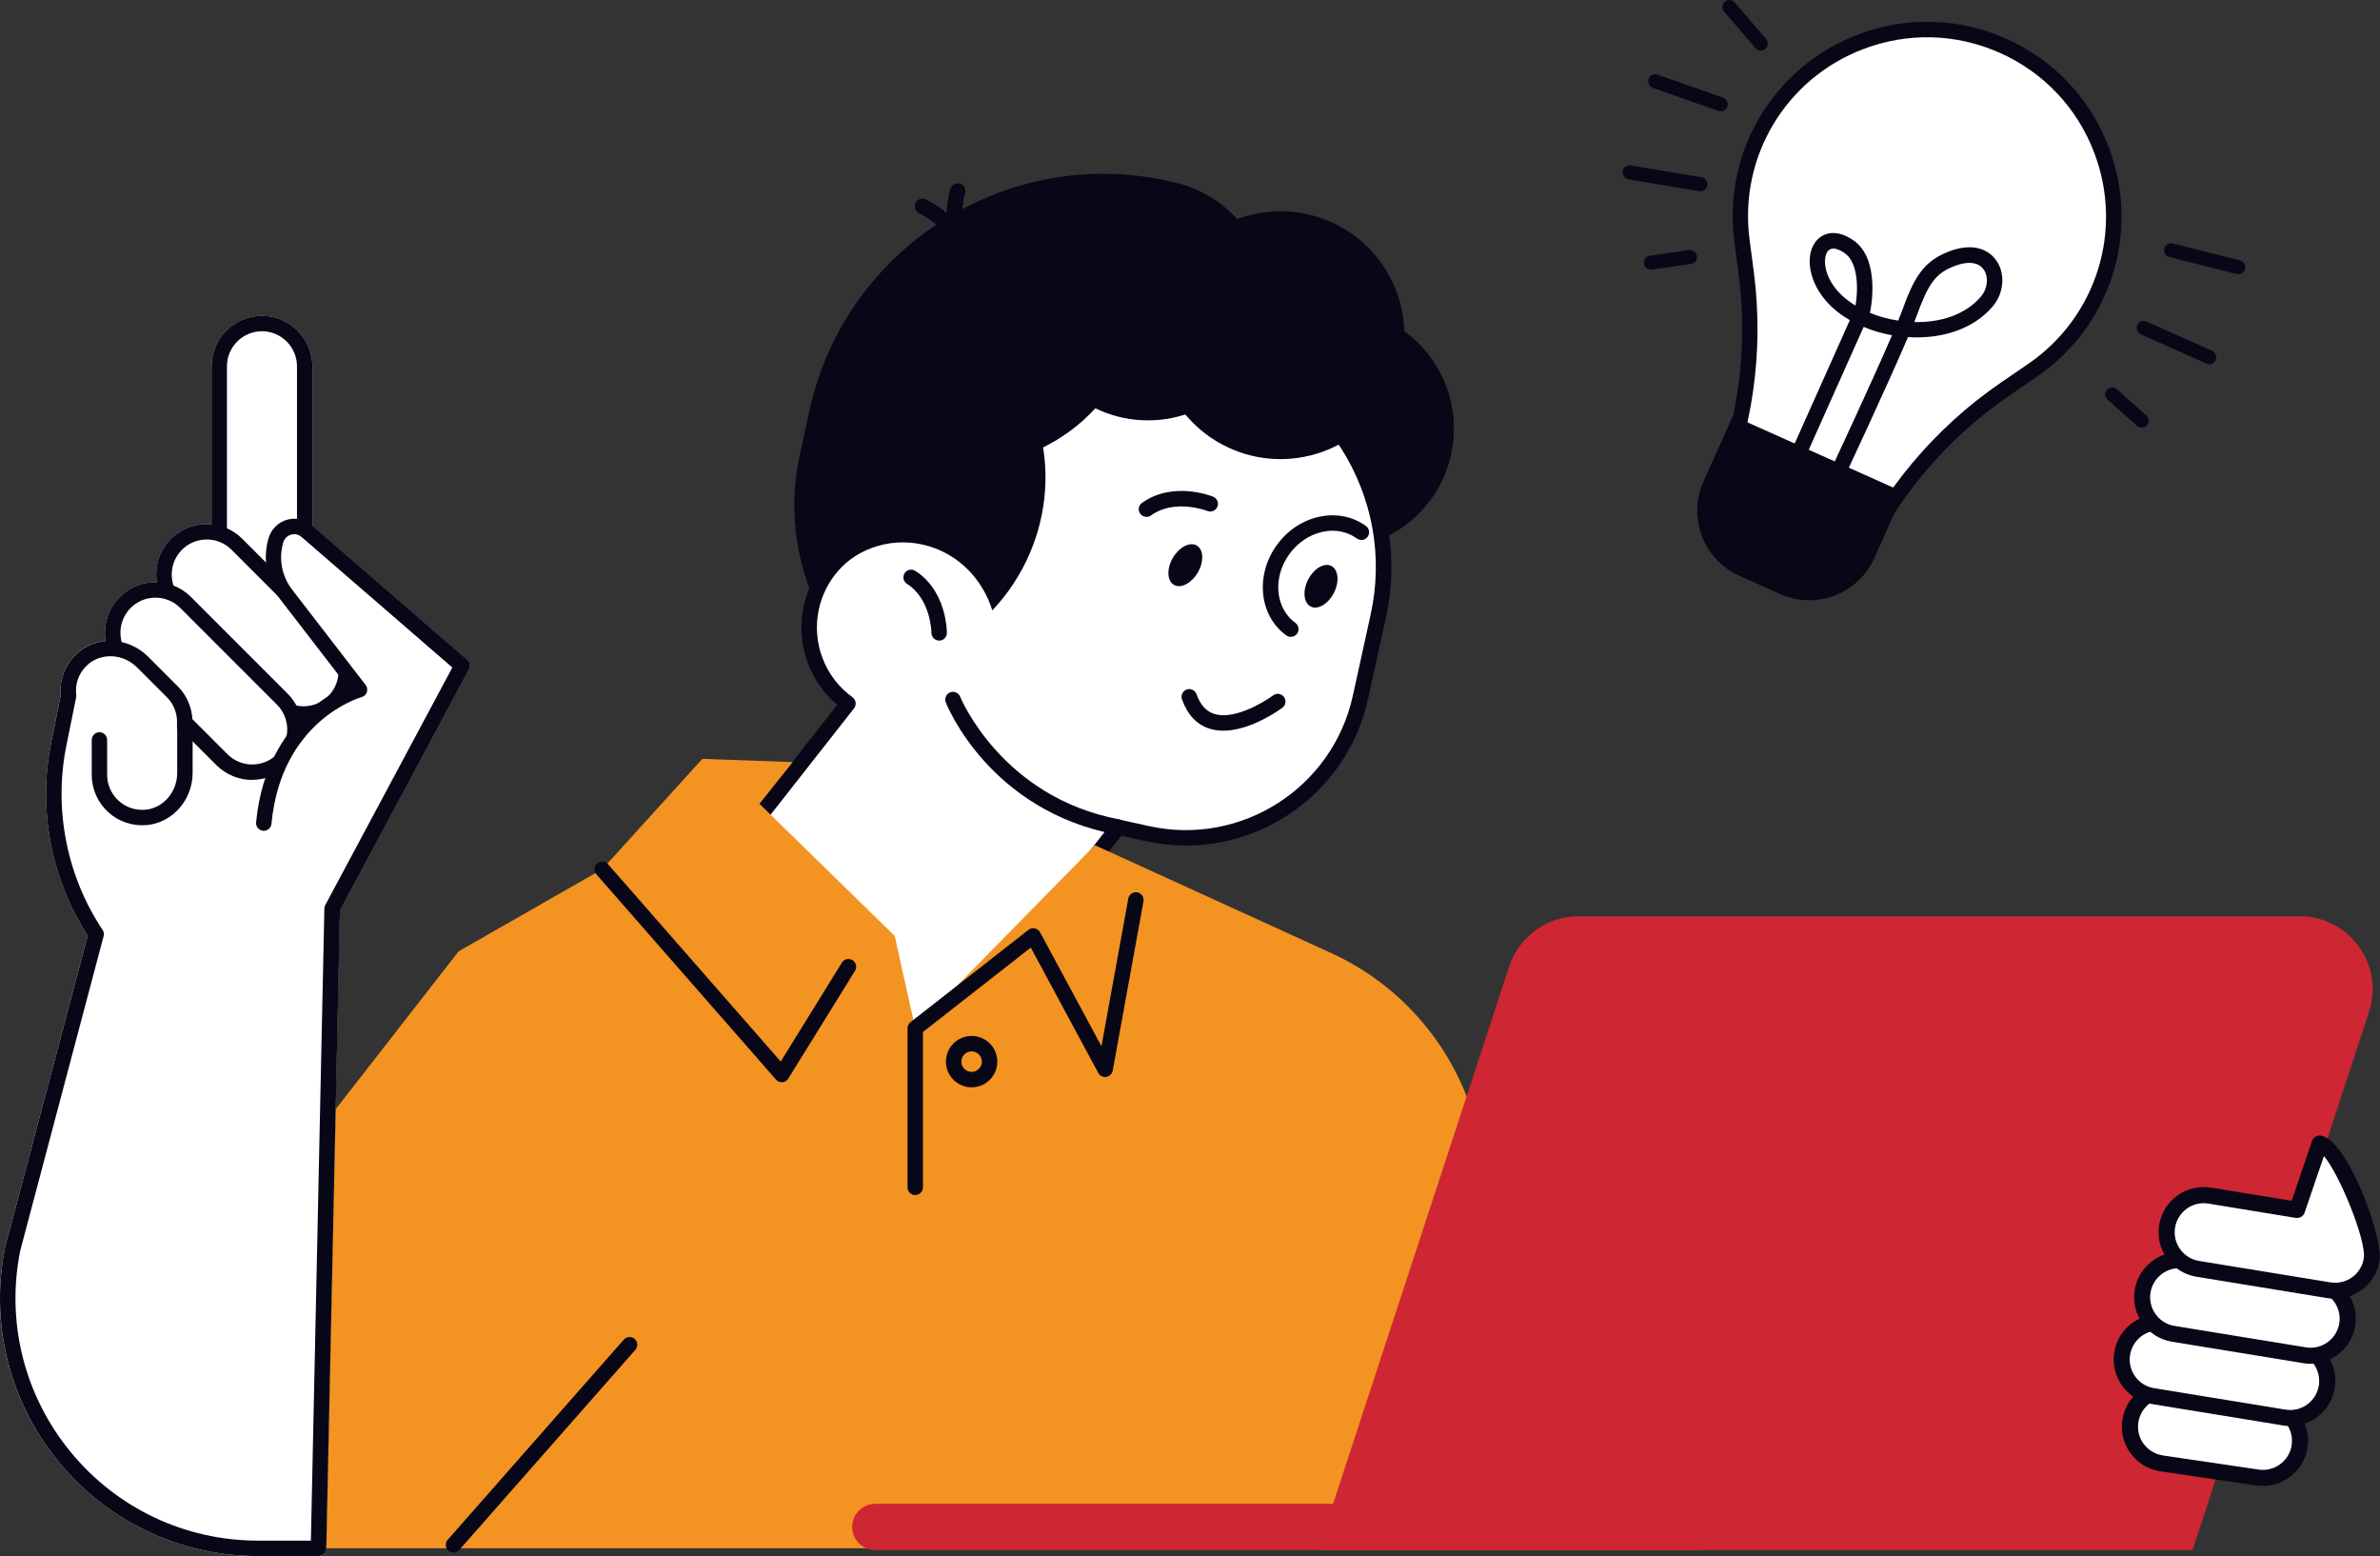 <svg xmlns="http://www.w3.org/2000/svg" id="Capa_2" data-name="Capa 2" viewBox="0 0 308.54 201.67"><rect x="0" y="0" width="308.54" height="201.67" fill="#333333" stroke="none"/><defs><style> .cls-1 { fill: #fff; } .cls-2 { fill: #f39322; } .cls-3 { fill: #cf2633; } .cls-4 { fill: #080717; } </style></defs><g id="_Layer_" data-name="&amp;lt;Layer&amp;gt;"><g><g><g><path class="cls-1" d="m241.19,5.43h0c-10.45,3.99-16.81,14.64-15.36,25.73l.55,4.18c1.34,10.26-.19,20.7-4.41,30.15l-.35.77,18.51,8.28.35-.77c4.23-9.45,10.98-17.54,19.53-23.39l3.48-2.38c9.24-6.32,12.94-18.15,8.94-28.6h0c-4.77-12.48-18.75-18.74-31.23-13.97Z"></path><path class="cls-4" d="m240.13,75.54c-.14,0-.28-.03-.41-.09l-18.51-8.28c-.5-.23-.73-.82-.5-1.32l.35-.77c4.15-9.28,5.65-19.52,4.33-29.61l-.55-4.18c-1.52-11.6,5.06-22.62,15.99-26.8h0c6.29-2.4,13.13-2.21,19.28.54,6.14,2.75,10.85,7.72,13.25,14.01,4.18,10.93.35,23.18-9.31,29.79l-3.48,2.38c-8.4,5.74-15.03,13.68-19.18,22.97l-.35.77c-.11.24-.31.43-.56.53-.12.04-.24.07-.36.07Zm-17.19-9.78l16.68,7.46c4.31-9.56,11.16-17.74,19.81-23.66l3.48-2.38c8.89-6.08,12.42-17.36,8.57-27.42-2.21-5.79-6.54-10.37-12.2-12.9-5.66-2.53-11.96-2.7-17.75-.49h0c-10.06,3.84-16.12,13.99-14.72,24.67l.55,4.18c1.36,10.4-.17,20.96-4.43,30.54Z"></path></g><path class="cls-4" d="m219.8,58.06h24.25v9.35c0,5.09-4.13,9.23-9.23,9.23h-5.8c-5.09,0-9.23-4.13-9.23-9.23v-9.35h0Z" transform="translate(47.7 -88.82) rotate(24.09)"></path><path class="cls-4" d="m238.27,62.28c-.14,0-.29-.03-.42-.09-.5-.23-.72-.83-.48-1.33.06-.14,5.25-11.24,7.91-17.41-1.28-.23-2.52-.59-3.68-1.08l-7.46,16.69c-.23.5-.82.73-1.32.5-.5-.23-.73-.82-.5-1.32l7.49-16.75c-.62-.36-1.2-.75-1.74-1.19-3.49-2.83-4.23-6.89-2.74-8.92.85-1.15,2.58-1.83,4.89-.27,3.65,2.46,2.28,9.06,2.22,9.34,0,.03-.02.06-.03.09,1.15.48,2.4.82,3.67,1.01.22-.53.39-.98.52-1.33,1.43-3.98,2.61-6.09,5.43-7.37,4.08-1.84,6.03-.07,6.67.77,1.28,1.67,1.15,4.25-.3,6.01-2.58,3.12-6.84,4.33-11.05,4.06-2.57,6.03-7.9,17.43-8.17,18-.17.36-.53.58-.91.58Zm9.89-20.54c3.41.08,6.71-.96,8.69-3.36.86-1.04.97-2.59.26-3.52-.75-.99-2.31-1.05-4.26-.16-2,.9-2.94,2.24-4.37,6.22-.08.23-.19.51-.32.83Zm-10.49-9.52c-.28,0-.54.1-.74.36-.7.95-.51,3.83,2.39,6.17.38.31.8.6,1.23.86.3-1.79.48-5.54-1.46-6.84-.37-.25-.93-.56-1.43-.56Z"></path><path class="cls-4" d="m286.41,47.21c-.12,0-.25-.03-.37-.08l-8.5-3.8c-.46-.21-.66-.74-.46-1.2.2-.46.74-.66,1.2-.46l8.5,3.8c.46.21.66.74.46,1.2-.15.34-.48.54-.83.54Z"></path><path class="cls-4" d="m290.18,35.54c-.07,0-.15,0-.22-.03l-8.73-2.2c-.49-.12-.78-.62-.66-1.1.12-.49.62-.78,1.1-.66l8.73,2.2c.49.12.78.62.66,1.1-.1.41-.47.69-.88.69Z"></path><path class="cls-4" d="m277.64,55.43c-.22,0-.43-.08-.6-.23l-3.82-3.41c-.38-.33-.41-.91-.07-1.28.33-.38.91-.41,1.28-.07l3.82,3.41c.38.33.41.91.07,1.28-.18.2-.43.3-.68.3Z"></path><path class="cls-4" d="m220.44,24.78s-.1,0-.15-.01l-9.18-1.53c-.5-.08-.83-.55-.75-1.05.08-.5.55-.84,1.05-.75l9.18,1.53c.5.08.83.55.75,1.05-.07.44-.46.76-.9.76Z"></path><path class="cls-4" d="m223.07,14.43c-.1,0-.2-.02-.3-.05l-8.49-2.99c-.47-.17-.72-.69-.56-1.16.17-.47.69-.72,1.16-.56l8.49,2.99c.47.17.72.69.56,1.16-.13.37-.48.61-.86.61Z"></path><path class="cls-4" d="m214.02,34.95c-.45,0-.83-.33-.9-.78-.07-.5.27-.96.77-1.03l5.07-.73c.49-.07.96.27,1.03.77.07.5-.27.96-.77,1.03l-5.07.73s-.09,0-.13,0Z"></path><path class="cls-4" d="m228.27,6.56c-.26,0-.51-.11-.69-.32l-4.07-4.74c-.33-.38-.28-.95.1-1.28.38-.33.95-.29,1.28.1l4.07,4.74c.33.38.28.96-.1,1.28-.17.15-.38.22-.59.22Z"></path></g><g><path class="cls-4" d="m141.94,99.1l-14.53-3.19c-16.71-3.67-27.37-20.34-23.71-37.04l1.26-5.76c4.59-20.92,25.46-34.28,46.38-29.68l.33,6.11c13.11,2.88,21.49,15.96,18.61,29.07l-5.71,26.01c-2.24,10.21-12.42,16.72-22.63,14.48Z"></path><path class="cls-4" d="m188.12,58.9c-1.85,8.42-10.18,13.75-18.6,11.9s-13.75-10.18-11.9-18.6c1.85-8.42,10.18-13.75,18.6-11.9,8.42,1.85,13.75,10.18,11.9,18.6Z"></path><polygon class="cls-4" points="123.88 99.22 139.96 113.61 161.14 86.63 156.93 80.05 145.48 71.06 123.88 99.22"></polygon><g><path class="cls-1" d="m155.98,44.39l-22.58-4.96c-7.72-1.7-15.43,3.24-17.13,10.96l-2.45,11.15c-.61,2.8-.89,5.59-.87,8.34-3.81,1.37-6.86,4.59-7.79,8.83-1.07,4.88.95,9.71,4.75,12.46l-23.22,29.58c-2.09,2.67-1.63,6.53,1.04,8.62l4.93,3.87c10.87,8.54,26.61,6.64,35.15-4.23l17.13-21.82,3.81.84c12.44,2.73,24.86-5.21,27.59-17.66l2.31-10.53c3.51-15.99-6.7-31.94-22.69-35.45Z"></path><path class="cls-4" d="m108.1,139.58c-5.63,0-11.29-1.81-16.05-5.54l-4.92-3.87c-1.5-1.18-2.45-2.87-2.68-4.76-.23-1.89.29-3.76,1.47-5.26l22.61-28.8c-3.68-3.14-5.37-8.07-4.33-12.84.92-4.21,3.8-7.64,7.77-9.3.03-2.66.33-5.3.89-7.87l2.45-11.15c.88-4,3.27-7.42,6.74-9.64,3.47-2.22,7.58-2.96,11.58-2.08l22.58,4.96c7.99,1.75,14.84,6.54,19.28,13.48,4.44,6.94,5.92,15.16,4.17,23.16l-2.31,10.53c-2.86,13.01-15.77,21.28-28.78,18.42l-3.2-.7-16.74,21.33c-5.13,6.53-12.78,9.95-20.5,9.95Zm22.22-99.48c-2.53,0-5.01.72-7.2,2.13-3.02,1.93-5.1,4.91-5.86,8.38l-2.45,11.15c-.58,2.64-.86,5.37-.84,8.12,0,.42-.26.8-.66.95-3.65,1.31-6.32,4.34-7.15,8.11-.95,4.34.76,8.83,4.36,11.43.22.16.37.4.4.67.04.27-.04.54-.2.76l-23.22,29.58c-.85,1.08-1.23,2.43-1.06,3.79.16,1.36.85,2.58,1.93,3.43l4.93,3.87c10.42,8.18,25.56,6.36,33.74-4.06l17.13-21.82c.24-.3.63-.44,1-.36l3.81.84c11.94,2.62,23.78-4.96,26.4-16.9l2.31-10.53c1.64-7.47.26-15.16-3.9-21.65-4.15-6.49-10.56-10.97-18.03-12.61h0l-22.58-4.96c-.95-.21-1.91-.31-2.87-.31Z"></path></g><path class="cls-4" d="m119.66,70.59c4.4,1,7.7,4.36,8.98,8.52,8.19-8.66,9.31-22.11,2.16-31.35-3.69-4.76-8.9-7.54-14.45-8.23-8.79,9.46-11.81,22.94-8.52,35.16,2.82-3.4,7.31-5.13,11.83-4.1Z"></path><path class="cls-4" d="m121.75,83.02h0c-.55,0-1-.45-1-1,0-.09-.06-4.37-3.17-6.35-.47-.3-.6-.91-.31-1.38s.92-.6,1.38-.31c4.07,2.59,4.1,7.82,4.1,8.05,0,.55-.45,1-1,1Z"></path><path class="cls-4" d="m152.04,72.31c-.81,1.41-.75,2.97.15,3.49.9.52,2.28-.21,3.1-1.61.81-1.41.75-2.97-.15-3.49-.9-.52-2.28.21-3.1,1.61Z"></path><path class="cls-4" d="m169.58,75.13c-.74,1.45-.58,3.01.34,3.48.92.47,2.27-.33,3.01-1.78.74-1.45.58-3.01-.34-3.48-.92-.47-2.27.33-3.01,1.78Z"></path><path class="cls-4" d="m148.62,66.99c-.31,0-.62-.15-.81-.42-.32-.45-.22-1.07.23-1.39,4.03-2.88,9.02-.89,9.23-.81.51.21.76.79.55,1.3-.21.51-.79.76-1.3.55h0s-4.19-1.65-7.31.58c-.18.13-.38.19-.58.19Z"></path><path class="cls-4" d="m158.59,94.7c-.58,0-1.15-.07-1.71-.24-1.7-.51-2.93-1.8-3.65-3.82-.19-.52.09-1.09.61-1.28.52-.18,1.09.09,1.28.61.5,1.4,1.26,2.25,2.34,2.57,2.53.77,6.34-1.49,7.59-2.42.44-.33,1.07-.24,1.4.2.33.44.24,1.07-.2,1.4-.19.14-4.03,2.98-7.66,2.98Z"></path><path class="cls-4" d="m167.34,82.54c-.2,0-.41-.06-.59-.19-1.72-1.25-2.79-3.18-3-5.42-.21-2.19.43-4.44,1.79-6.31,1.37-1.88,3.3-3.17,5.46-3.64,2.2-.48,4.35-.06,6.08,1.19.45.33.54.95.22,1.4-.32.45-.95.54-1.4.22-1.25-.91-2.84-1.22-4.47-.86-1.68.37-3.19,1.39-4.27,2.87-1.08,1.48-1.58,3.24-1.42,4.94.16,1.66.94,3.08,2.19,3.99.45.33.54.95.22,1.4-.2.27-.5.41-.81.41Z"></path><circle class="cls-4" cx="148.82" cy="38.87" r="15.61"></circle><circle class="cls-4" cx="166" cy="43.44" r="16.06" transform="translate(48.8 168.76) rotate(-61.58)"></circle><path class="cls-4" d="m125.25,35.2c-.53,0-.97-.41-1-.94-.25-4.41-5.03-6.58-5.08-6.6-.5-.22-.73-.81-.51-1.32.22-.51.81-.73,1.32-.51.24.11,5.95,2.67,6.27,8.32.03.55-.39,1.02-.94,1.05-.02,0-.04,0-.06,0Z"></path><path class="cls-4" d="m125.95,34.96c-.26,0-.51-.1-.71-.29-4-4-2.1-9.97-2.02-10.22.17-.52.74-.81,1.26-.64.52.17.81.74.64,1.26h0c-.02.05-1.59,5.06,1.54,8.19.39.39.39,1.02,0,1.41-.2.19-.45.29-.71.29Z"></path><path class="cls-4" d="m144.24,26.82c-16.96-1.53-32.82,9.45-37.14,26.23,3.18,3.29,7.38,5.73,12.26,6.8,12.68,2.78,25.11-4.74,27.76-16.81,1.26-5.75.07-11.49-2.88-16.23Z"></path><g><path class="cls-1" d="m123.54,90.67s5.36,13.53,21.41,16.52l-21.41-16.52Z"></path><path class="cls-4" d="m144.94,108.19c-.06,0-.12,0-.18-.02-16.4-3.06-21.93-16.57-22.15-17.14-.2-.51.05-1.09.56-1.3.51-.2,1.09.05,1.3.56.05.13,5.38,13.05,20.66,15.91.54.1.9.62.8,1.17-.09.48-.51.82-.98.82Z"></path></g></g><path class="cls-2" d="m118.65,133.27l-2.66-11.97-17.54-17.13,4.32-5.4-11.72-.42-12.97,14.3-18.62,10.64-44.56,57.2,26.38,20.17h151.2v-46.16c0-13.34-7.79-25.45-19.92-30.99l-30.62-13.97-23.28,23.72Z"></path><path class="cls-4" d="m101.35,140.26c-.29,0-.56-.12-.75-.34l-23.28-26.6c-.36-.42-.32-1.05.09-1.41.42-.36,1.05-.32,1.41.09l22.39,25.58,7.93-12.82c.29-.47.91-.61,1.38-.32.47.29.61.91.32,1.38l-8.65,13.97c-.17.27-.45.44-.77.47-.03,0-.05,0-.08,0Z"></path><path class="cls-4" d="m118.65,154.89c-.55,0-1-.45-1-1v-20.62c0-.31.14-.6.38-.79l15.3-11.97c.23-.18.53-.25.82-.19.29.06.54.25.68.5l7.96,14.78,3.48-19.14c.1-.54.61-.9,1.16-.81.54.1.9.62.81,1.16l-3.99,21.95c-.08.42-.41.74-.83.81-.41.07-.83-.14-1.04-.51l-8.75-16.25-13.98,10.94v20.13c0,.55-.45,1-1,1Z"></path><path class="cls-4" d="m58.79,201.22c-.23,0-.47-.08-.66-.25-.41-.36-.46-1-.09-1.41l22.83-25.94c.36-.41,1-.46,1.41-.09.41.36.46,1,.09,1.41l-22.83,25.94c-.2.22-.47.34-.75.34Z"></path><path class="cls-3" d="m284.25,200.89h-113.4l24.8-75.63c1.27-3.88,4.9-6.51,8.98-6.51h93.5c6.43,0,10.99,6.29,8.98,12.4l-22.87,69.74Z"></path><path class="cls-3" d="m110.62,196.96h0c-.63,1.94.81,3.93,2.84,3.93h107.1c1.29,0,2.44-.83,2.84-2.06h0c.63-1.94-.81-3.93-2.84-3.93h-107.1c-1.29,0-2.44.83-2.84,2.06Z"></path><path class="cls-4" d="m125.96,140.92c-1.84,0-3.33-1.49-3.33-3.33s1.49-3.33,3.33-3.33,3.33,1.49,3.33,3.33-1.49,3.33-3.33,3.33Zm0-4.66c-.73,0-1.33.6-1.33,1.33s.6,1.33,1.33,1.33,1.33-.6,1.33-1.33-.6-1.33-1.33-1.33Z"></path><g><g><path class="cls-1" d="m280.16,189.65l12.44,1.83c2.62.43,5.09-1.35,5.52-3.97h0c.43-2.62-1.35-5.09-3.97-5.52l-12.44-1.83c-2.62-.43-5.09,1.35-5.52,3.97h0c-.43,2.62,1.35,5.09,3.97,5.52Z"></path><path class="cls-4" d="m293.38,192.59c-.32,0-.63-.03-.95-.08l-12.42-1.83s-.01,0-.02,0c-1.54-.25-2.89-1.09-3.81-2.36-.91-1.27-1.28-2.81-1.03-4.36.25-1.54,1.09-2.89,2.36-3.81,1.27-.91,2.82-1.27,4.36-1.03l12.42,1.83c3.2.52,5.37,3.53,4.85,6.71-.25,1.54-1.09,2.89-2.36,3.81-1.01.72-2.19,1.1-3.4,1.1Zm-13.06-3.97l12.43,1.83c2.06.34,4-1.06,4.33-3.11.33-2.05-1.06-3.99-3.11-4.32l-12.42-1.83c-2.06-.34-4,1.06-4.33,3.11-.16.99.07,1.99.66,2.8.59.81,1.45,1.35,2.44,1.51Z"></path></g><g><path class="cls-1" d="m279.08,180.94l17.04,2.78c2.62.43,5.09-1.35,5.52-3.97h0c.43-2.62-1.35-5.09-3.97-5.52l-17.04-2.78c-2.62-.43-5.09,1.35-5.52,3.97h0c-.43,2.62,1.35,5.09,3.97,5.52Z"></path><path class="cls-4" d="m296.91,184.82c-.32,0-.63-.03-.95-.08l-17.04-2.78h0c-3.18-.52-5.35-3.53-4.83-6.71.25-1.54,1.09-2.89,2.35-3.81,1.27-.91,2.82-1.27,4.36-1.03l17.04,2.78c3.18.52,5.35,3.53,4.83,6.71-.25,1.54-1.09,2.89-2.35,3.81-1.01.72-2.19,1.1-3.4,1.1Zm-17.66-4.91l17.04,2.78c.99.16,1.99-.07,2.8-.66.82-.59,1.35-1.46,1.52-2.45.33-2.05-1.06-3.99-3.11-4.32l-17.04-2.78c-.99-.16-1.99.07-2.8.66-.82.59-1.35,1.46-1.52,2.45-.33,2.05,1.06,3.99,3.11,4.32h0Z"></path></g><g><path class="cls-1" d="m281.73,172.87l17.04,2.78c2.62.43,5.09-1.35,5.52-3.97h0c.43-2.62-1.35-5.09-3.97-5.52l-17.04-2.78c-2.62-.43-5.09,1.35-5.52,3.97h0c-.43,2.62,1.35,5.09,3.97,5.52Z"></path><path class="cls-4" d="m299.55,176.75c-.31,0-.63-.02-.94-.08l-17.04-2.78c-3.18-.52-5.35-3.53-4.83-6.71.25-1.54,1.09-2.89,2.36-3.81,1.27-.91,2.81-1.28,4.36-1.03l17.04,2.78c3.18.52,5.35,3.53,4.83,6.71-.47,2.87-2.95,4.91-5.77,4.91Zm-17.05-12.39c-.78,0-1.54.24-2.19.71-.82.59-1.35,1.46-1.52,2.45-.33,2.05,1.06,3.99,3.11,4.32h0l17.04,2.78c2.05.33,3.98-1.06,4.32-3.11.33-2.05-1.06-3.99-3.11-4.32l-17.04-2.78c-.2-.03-.41-.05-.61-.05Z"></path></g><g><path class="cls-1" d="m284.91,164.45l17.04,2.78c2.62.43,5.09-1.35,5.52-3.97h0c.43-2.62-4.13-14.6-6.75-15.02l-2.93,8.58-11.33-1.85c-2.62-.43-5.09,1.35-5.52,3.97h0c-.43,2.62,1.35,5.09,3.97,5.52Z"></path><path class="cls-4" d="m302.74,168.33c-.32,0-.63-.03-.95-.08l-17.04-2.78c-1.54-.25-2.89-1.09-3.81-2.35-.91-1.27-1.28-2.81-1.03-4.36.25-1.54,1.09-2.89,2.36-3.81,1.27-.91,2.81-1.28,4.36-1.03l10.46,1.7,2.64-7.75c.16-.48.66-.77,1.15-.69,3.49.57,8.1,13.27,7.61,16.22-.25,1.54-1.09,2.89-2.36,3.81-1.01.72-2.19,1.1-3.4,1.1Zm-17.06-12.39c-.78,0-1.54.24-2.19.71-.82.59-1.35,1.46-1.52,2.45-.33,2.05,1.06,3.98,3.11,4.32h0l17.04,2.78c2.05.33,3.99-1.06,4.32-3.11.37-2.27-3.16-10.93-5.17-13.26l-2.5,7.32c-.16.48-.65.77-1.15.69l-11.33-1.85c-.21-.03-.41-.05-.61-.05Z"></path></g></g><path class="cls-1" d="m60.55,85.52l-20.05-17.35v-20.69c0-3.61-2.94-6.54-6.54-6.54s-6.54,2.94-6.54,6.54v20.47c-.2-.02-.41-.03-.62-.03-1.75,0-3.39.68-4.63,1.92-1.53,1.53-2.14,3.64-1.83,5.63-1.74-.05-3.5.58-4.82,1.9-1.24,1.24-1.92,2.88-1.92,4.63,0,.37.04.73.1,1.08-1.44.13-2.82.72-3.91,1.79-1.41,1.39-2.1,3.3-1.92,5.26l-1.24,6.12c-1.73,8.58,0,17.66,4.74,25L.66,161.65c-1.99,9.86.53,19.99,6.91,27.77,6.37,7.79,15.8,12.25,25.86,12.25h7.84c.54,0,.99-.43,1-.98l1.77-82.67,16.74-31.27c.22-.41.13-.92-.23-1.23Z"></path><g><path class="cls-1" d="m39.5,80.07h-11.08v-32.59c0-3.06,2.48-5.54,5.54-5.54h0c3.06,0,5.54,2.48,5.54,5.54v32.59Z"></path><path class="cls-4" d="m39.5,81.06h-11.08c-.55,0-1-.45-1-1v-32.59c0-3.61,2.94-6.54,6.54-6.54s6.54,2.94,6.54,6.54v32.59c0,.55-.45,1-1,1Zm-10.08-2h9.08v-31.59c0-2.5-2.04-4.54-4.54-4.54s-4.54,2.04-4.54,4.54v31.59Z"></path></g><g><path class="cls-1" d="m43.26,90.92h0c-2.16,2.16-5.67,2.16-7.84,0l-12.55-12.55c-2.16-2.16-2.16-5.67,0-7.84h0c2.16-2.16,5.67-2.16,7.84,0l12.55,12.54c2.16,2.16,2.16,5.67,0,7.84Z"></path><path class="cls-4" d="m39.34,93.54c-1.68,0-3.35-.64-4.63-1.91l-12.55-12.55c-2.55-2.55-2.55-6.7,0-9.25,2.55-2.55,6.7-2.55,9.25,0l12.55,12.54c2.55,2.55,2.55,6.7,0,9.25h0c-1.28,1.28-2.95,1.91-4.63,1.91Zm-12.54-23.62c-1.16,0-2.33.44-3.21,1.33-1.77,1.77-1.77,4.65,0,6.42l12.55,12.54c1.77,1.77,4.65,1.77,6.42,0,1.77-1.77,1.77-4.65,0-6.42l-12.54-12.54c-.89-.89-2.05-1.33-3.21-1.33Zm16.46,21h0,0Z"></path></g><g><path class="cls-1" d="m36.61,98.46h0c-2.16,2.16-5.67,2.16-7.84,0l-12.55-12.54c-2.16-2.16-2.16-5.67,0-7.84h0c2.16-2.16,5.67-2.16,7.84,0l12.54,12.55c2.16,2.16,2.16,5.67,0,7.84Z"></path><path class="cls-4" d="m32.69,101.08c-1.68,0-3.35-.64-4.63-1.91l-12.55-12.55c-2.55-2.55-2.55-6.7,0-9.25,2.55-2.55,6.7-2.55,9.25,0l12.54,12.54c2.55,2.55,2.55,6.7,0,9.25h0c-1.28,1.28-2.95,1.91-4.63,1.91Zm-12.54-23.62c-1.16,0-2.33.44-3.21,1.33-1.77,1.77-1.77,4.65,0,6.42l12.55,12.54c1.77,1.77,4.65,1.77,6.42,0,1.77-1.77,1.77-4.65,0-6.42l-12.54-12.54c-.89-.89-2.05-1.33-3.21-1.33Zm16.46,21h0,0Z"></path></g><g><path class="cls-1" d="m34.18,106.67c1.33-14.19,12.41-17.29,12.41-17.29l-9.53-12.35c-1.54-1.99-2.03-4.6-1.32-7.01h0c.51-1.73,2.64-2.35,4-1.17l20.14,17.43-16.85,31.48-1.77,82.91h-7.84c-20.48,0-35.83-18.75-31.79-38.82l10.81-40.77h0c-4.83-7.24-6.57-16.1-4.84-24.63l1.27-6.27c-.19-1.64.35-3.34,1.61-4.59,2.2-2.17,5.8-1.98,7.98.2l3.88,3.88c1.2,1.2,1.71,2.8,1.58,4.37.02.21.04.42.04.63v5.5c0,2.89-2.12,5.48-5,5.75-3.31.32-6.09-2.28-6.09-5.52v-4.52l21.29,10.79Z"></path><path class="cls-4" d="m41.27,201.67h-7.84c-10.06,0-19.49-4.46-25.86-12.25-6.37-7.78-8.89-17.91-6.91-27.77l10.71-40.39c-4.75-7.34-6.48-16.42-4.74-25l1.24-6.12c-.18-1.96.52-3.87,1.92-5.26,2.55-2.51,6.76-2.42,9.39.21l3.88,3.88c1.32,1.32,2,3.16,1.88,5.06.02.21.03.43.03.65v5.5c0,3.47-2.59,6.43-5.9,6.75-1.84.17-3.68-.43-5.04-1.67-1.36-1.24-2.14-3-2.14-4.84v-4.52c0-.55.45-1,1-1s1,.45,1,1v4.52c0,1.28.54,2.5,1.49,3.36.96.87,2.2,1.28,3.5,1.16,2.3-.22,4.09-2.31,4.09-4.76v-5.5c0-.18-.01-.35-.03-.52,0-.06,0-.13,0-.2.11-1.34-.36-2.65-1.29-3.58l-3.88-3.88c-1.85-1.85-4.8-1.94-6.57-.2-1,.99-1.49,2.36-1.32,3.77.01.1,0,.21-.01.31l-1.27,6.27c-1.66,8.21.05,16.91,4.7,23.87.16.24.21.53.13.81l-10.81,40.77c-1.85,9.21.51,18.73,6.51,26.05,5.99,7.32,14.85,11.52,24.31,11.52h6.86l1.75-81.93c0-.16.04-.31.12-.45l16.47-30.78-19.54-16.91c-.39-.34-.89-.45-1.38-.3-.49.14-.86.51-1,1-.62,2.1-.19,4.39,1.15,6.12l9.53,12.35c.2.26.26.61.16.93-.11.32-.36.56-.68.65-.42.12-10.44,3.13-11.69,16.42-.05.55-.54.95-1.09.9-.55-.05-.95-.54-.9-1.09.72-7.66,4.23-12.18,7.05-14.63,1.83-1.58,3.59-2.52,4.75-3.03l-8.7-11.28c-1.73-2.24-2.28-5.19-1.48-7.91.34-1.14,1.22-2.02,2.36-2.36,1.14-.34,2.36-.07,3.26.71l20.14,17.43c.35.31.45.82.23,1.23l-16.74,31.27-1.77,82.67c-.01.54-.46.98-1,.98Z"></path></g></g></g></svg>